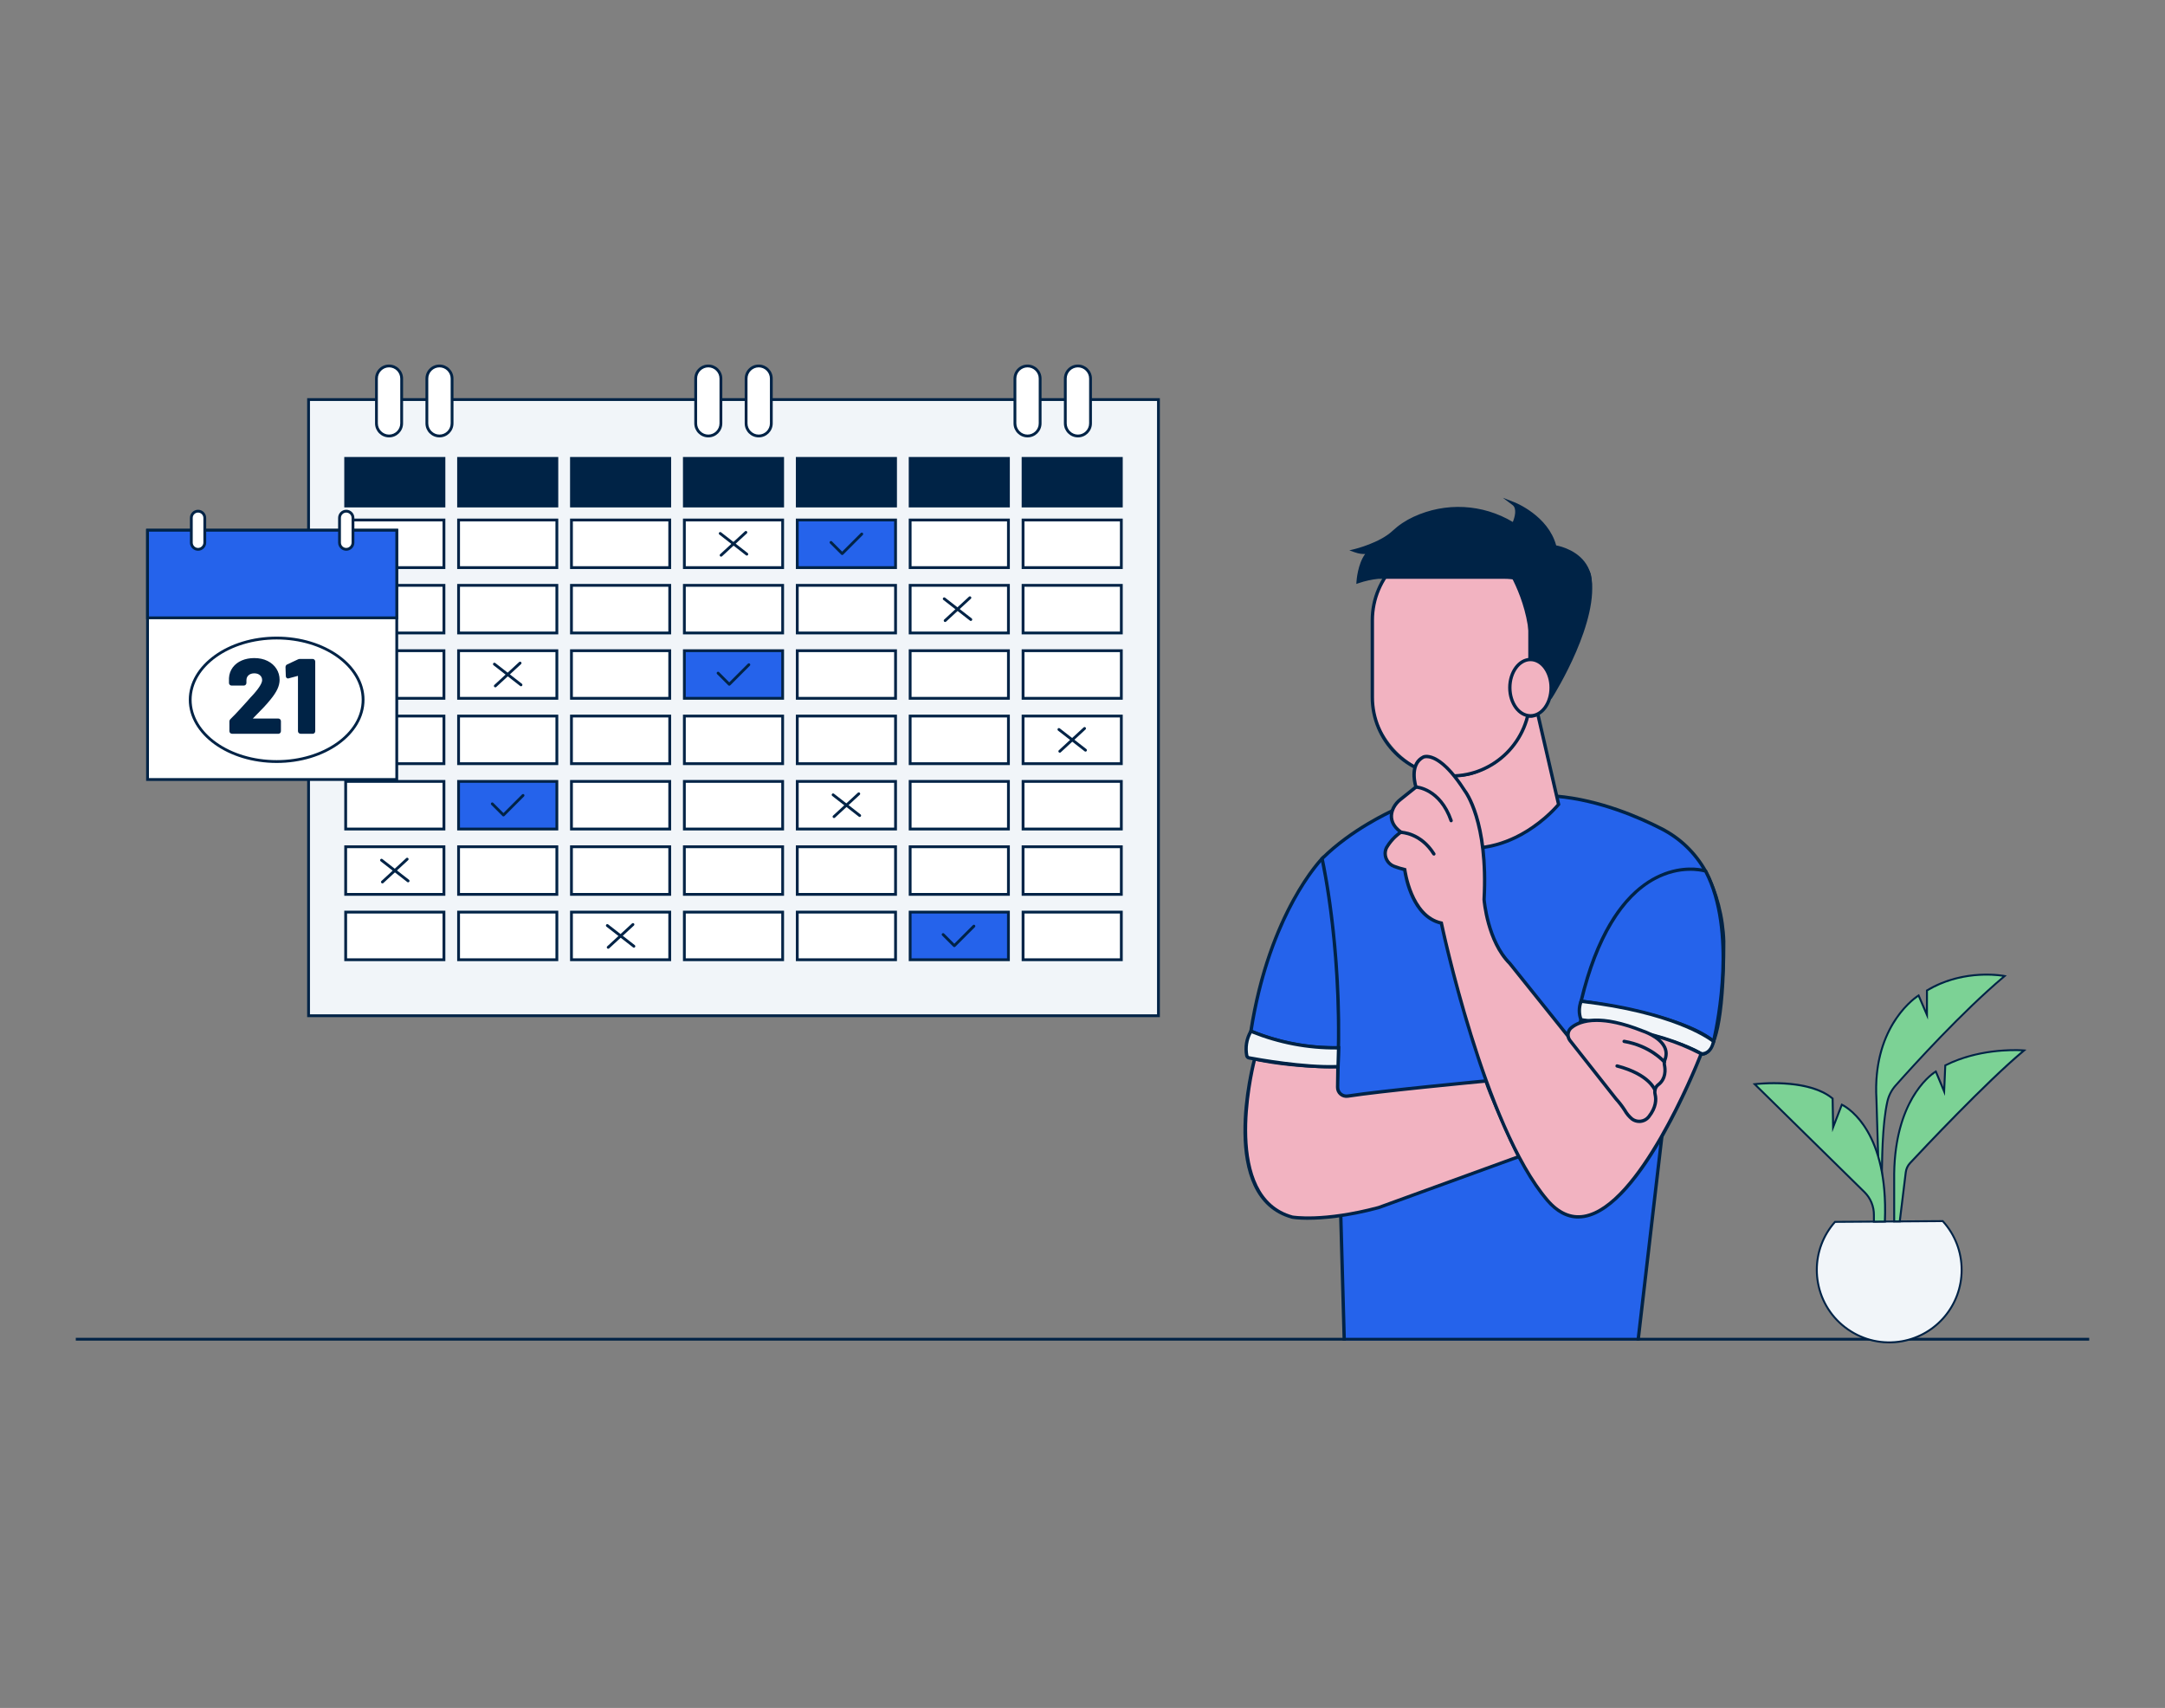 <?xml version="1.0" encoding="UTF-8"?>
<svg xmlns="http://www.w3.org/2000/svg" id="a" width="865.76" height="682.89" viewBox="0 0 865.76 682.89">
  <rect x="0" y="0" width="865.76" height="682.89" fill="#808080" stroke="none"/>
  <g>
    <g>
      <path d="M535.29,418.95c-8.67,.21-17.31-.92-25.63-3.36h0c-3.21-.89-6.36-2-9.42-3.32,7.38-47.27,27.85-68.37,28.51-69.03h0c10.02,32.82,6.54,75.71,6.54,75.71Z" fill="#2563eb"></path>
      <path d="M533.24,419.64c-8.05,0-16.03-1.15-23.77-3.41-3.22-.89-6.42-2.02-9.5-3.34l-.48-.2,.08-.51c7.45-47.73,28.49-69.19,28.7-69.4l.79-.78,.32,1.06c9.95,32.56,6.6,75.52,6.57,75.95l-.05,.6h-.6c-.69,.03-1.38,.04-2.07,.04Zm-32.26-7.78c2.88,1.21,5.86,2.25,8.86,3.08,8.08,2.37,16.4,3.47,24.83,3.35,.36-5.25,2.62-43.67-6.22-73.74-3.83,4.34-20.84,25.56-27.47,67.3Z" fill="#002346"></path>
    </g>
    <g>
      <path d="M689.29,376.31c0,49.53-9,45.03-9,45.03l-7.5,1.5-8.21,31.4-9.41,80.66-.13,1.12h-117.49l-.03-1.12-2.84-101.56c3-51.03-6-90.04-6-90.04,12-12,28.06-19.08,28.06-19.08l65.71-5.87c17.33,1.5,33.61,8.7,41.78,12.9,7.49,3.78,13.67,9.71,17.77,17.03,4.49,8.69,6.99,18.26,7.3,28.03Z" fill="#2563eb"></path>
      <path d="M682.58,347.96c-4.18-7.47-10.41-13.45-18.05-17.3-8.16-4.19-24.47-11.46-42.14-12.98l-65.71,5.87-.21,.06c-.16,.08-16.3,7.28-28.26,19.23l-.26,.27,.08,.36c.09,.39,8.95,39.5,5.99,89.9l2.84,101.54,.03,1.12h1.33l-.03-1.12-2.84-101.52c2.82-47.94-5.05-85.77-5.93-89.86,11.25-11.13,26.15-18.03,27.49-18.64l65.49-5.86c17.32,1.5,33.46,8.69,41.53,12.84,7.4,3.73,13.45,9.52,17.48,16.74,4.41,8.53,6.91,18.12,7.23,27.73-.01,35.73-4.75,42.75-6.79,44.11-.43,.28-.76,.35-.99,.35-.17,0-.27-.04-.27-.04l-.2-.1-8.14,1.63-8.33,31.89-9.42,80.74-.13,1.12h1.34l.13-1.12,9.38-80.49,8.1-31,6.92-1.39c.39,.11,1.21,.21,2.22-.4,3.43-2.12,7.5-11.69,7.5-45.31v-.02c-.32-9.8-2.88-19.6-7.39-28.33Z" fill="#002346"></path>
    </g>
    <g>
      <path d="M623.27,321.62s-23.05,29.01-55.04,12.56v-28.51c28.99,16.51,41.72-19.82,41.72-19.82,1.62,.74,3.51,.59,5-.39l3.8,16.51,4.53,19.66Z" fill="#f2b3c1"></path>
      <path d="M587.84,339.86c-6.11,0-12.8-1.42-19.92-5.08l-.36-.19v-30.07l1,.57c7.67,4.36,14.86,5.34,21.37,2.9,13.15-4.92,19.33-22.19,19.39-22.37l.24-.69,.66,.3c1.42,.65,3.05,.52,4.35-.34l.8-.53,8.62,37.41-.2,.25c-.18,.23-14.48,17.82-35.95,17.82Zm-18.95-6.09c29.38,14.81,51.32-9.59,53.65-12.32l-8.06-34.98c-1.31,.59-2.78,.68-4.15,.24-1.28,3.3-7.53,17.89-19.94,22.53-6.61,2.48-13.84,1.66-21.5-2.44v26.97Z" fill="#002346"></path>
    </g>
    <g>
      <path d="M607.35,462.47l-56.11,20.39c-22.51,6-34.51,3.78-34.51,3.78-29.94-8.21-15.01-63.25-15.01-63.25,2.45,.53,4.89,.96,7.28,1.32,8.61,1.28,17.3,1.87,26.01,1.76l-.11,8.24c-.03,2.19,1.91,3.88,4.07,3.54,13.83-2.16,55.25-6.04,55.25-6.04,1.65,5.13,6.69,16.51,10.01,23.72,1.85,3.81,3.12,6.53,3.12,6.53Z" fill="#f2b3c1"></path>
      <path d="M523.15,487.72c-4.14,0-6.34-.39-6.55-.43-30.29-8.3-16.15-61.81-15.53-64.08l.17-.61,.62,.13c2.3,.49,4.74,.94,7.24,1.31,8.55,1.28,17.25,1.85,25.9,1.75h.69s-.12,8.92-.12,8.92c-.01,.85,.35,1.66,.99,2.21,.64,.55,1.48,.79,2.31,.66,13.7-2.13,54.88-6.01,55.3-6.05l.53-.05,.16,.51c1.53,4.74,6.16,15.33,9.98,23.65,1.84,3.8,3.12,6.52,3.12,6.52l.31,.66-56.79,20.64c-13.07,3.49-22.56,4.24-28.32,4.24Zm-20.94-63.55c-1.5,6.02-12.58,54.34,14.7,61.82,.07,.01,12.1,2.1,34.17-3.78l55.36-20.12c-.48-1.03-1.5-3.17-2.81-5.86-3.71-8.09-8.18-18.29-9.87-23.3-4.88,.46-41.87,3.99-54.69,5.99-1.22,.19-2.45-.16-3.39-.97-.94-.81-1.47-1.99-1.45-3.24l.1-7.56c-8.5,.05-17.03-.52-25.43-1.77-2.3-.35-4.55-.75-6.69-1.19Z" fill="#002346"></path>
    </g>
    <g>
      <path d="M632.27,400.33s39.87,5.06,52.96,16.04c0,0,10.59-42.02-3.17-68.08,0-.08-34.78-10.98-49.79,52.04Z" fill="#2563eb"></path>
      <path d="M685.62,417.56l-.82-.69c-12.79-10.73-52.21-15.84-52.61-15.89l-.74-.09,.17-.72c12.62-53,39.56-54.08,47.53-53.14,3,.35,3.48,.72,3.56,1.06,13.63,26,3.27,68.02,3.16,68.44l-.26,1.03Zm-52.52-17.8c5.55,.75,38.8,5.59,51.72,15.43,1.48-6.54,8.9-43.03-3.22-66.35-1.41-.39-9.74-2.33-19.67,3-12.94,6.94-22.91,23.5-28.84,47.93Z" fill="#002346"></path>
    </g>
    <g>
      <path d="M632.27,400.33c-.93,2.41-.93,5.09,0,7.5,0,0,36.01,6,48.02,13.51,0,0,3.86,.56,4.94-4.97,0-.08-13.94-11.54-52.96-16.04Z" fill="#f1f5f9"></path>
      <path d="M680.52,422.01c-.2,0-.32-.01-.32-.02l-.26-.1c-11.75-7.35-47.42-13.35-47.78-13.41l-.38-.06-.14-.35c-1-2.58-1-5.41,0-7.99l.19-.48,.51,.06c20.26,2.34,33.63,6.58,41.29,9.73,6.6,2.71,12.26,6.11,12.26,6.98-1.01,5.22-4.32,5.64-5.38,5.64Zm-.01-1.33c.61,.02,3.06-.11,3.98-4.05-2.07-1.56-16.4-11.42-51.77-15.58-.66,2.01-.65,4.18,.04,6.19,4.1,.7,36.17,6.33,47.74,13.45Z" fill="#002346"></path>
    </g>
    <path d="M566.25,314.79c-1.92-4.5-1.65-11.87,3.99-12.92,6.24-.66,10.77,6.35,13.3,11.12-2.72-3.24-5.49-6.75-9.24-8.82-1.08-.65-2.34-.96-3.6-.89-5.18,1.02-5,7.28-4.5,11.51h.06Z" fill="#f7a48b"></path>
    <g>
      <path d="M500.22,412.33c-1.72,2.94-2.31,6.4-1.67,9.74,.1,.47,.47,.83,.95,.92,4.01,.75,22.51,4.04,35.58,3.48l.21-7.5c-12.01,.14-23.94-2.11-35.07-6.63Z" fill="#f1f5f9"></path>
      <path d="M531.98,427.2c-12.92,0-29.24-2.93-32.6-3.56-.74-.13-1.32-.69-1.47-1.43-.68-3.52-.06-7.14,1.74-10.22l.29-.5,.54,.22c11.11,4.51,22.79,6.73,34.81,6.58h.69s-.25,8.81-.25,8.81l-.62,.03c-1.01,.04-2.06,.06-3.13,.06Zm-31.46-14.03c-1.42,2.68-1.88,5.78-1.31,8.77,.04,.19,.2,.35,.41,.38,3.56,.67,21.72,3.93,34.81,3.49l.17-6.19c-11.77,.09-23.19-2.12-34.09-6.47Z" fill="#002346"></path>
    </g>
    <g>
      <rect x="548.79" y="216.48" width="63.03" height="93.79" rx="31.51" ry="31.51" fill="#f2b3c1"></rect>
      <path d="M580.3,310.93c-17.74,0-32.18-14.44-32.18-32.18v-30.76c0-17.74,14.44-32.18,32.18-32.18s32.18,14.44,32.18,32.18v30.76c0,17.74-14.43,32.18-32.18,32.18Zm0-93.79c-17.01,0-30.85,13.84-30.85,30.85v30.76c0,17.01,13.84,30.85,30.85,30.85s30.84-13.84,30.84-30.85v-30.76c0-17.01-13.84-30.85-30.84-30.85Z" fill="#002346"></path>
    </g>
    <g>
      <path d="M543.14,232.53s.6-9.35,5.1-12.35c0,0-2.13,1.5-6.32,0,0,0,10.13-2.46,15.37-7.4,2.43-2.26,5.22-4.12,8.24-5.51,12.8-5.95,27.74-5.05,39.74,2.4,0,0,3-6,0-8.25,0,0,13.51,5.25,16.51,17.26,0,0,23.23,3.32,10.11,28.68-3.4-1.21-6.97-1.83-10.58-1.85,0,0-2.88-14.75-19.96-14.75h-50.11c-2.76,.28-5.48,.87-8.1,1.77Z" fill="#002346"></path>
      <path d="M632.21,248.18l-.55-.2c-3.33-1.18-6.82-1.79-10.36-1.81h-.55s-.11-.54-.11-.54c-.11-.58-3-14.21-19.3-14.21h-50.11c-2.64,.27-5.32,.85-7.89,1.73l-.95,.33,.06-1c.02-.33,.49-7.02,3.47-10.99-1.09,.08-2.51-.07-4.24-.69l-2.09-.75,2.16-.53c.1-.02,10.02-2.48,15.07-7.24,2.49-2.32,5.33-4.21,8.42-5.63,12.82-5.95,27.61-5.18,39.72,2.05,.78-1.87,1.73-5.38-.1-6.76l-3.89-2.92,4.53,1.76c.56,.22,13.55,5.4,16.8,17.29,1.91,.36,9.35,2.17,12.68,8.63,2.76,5.35,1.91,12.4-2.51,20.94l-.27,.52Zm-10.38-3.33c3.32,.07,6.58,.63,9.72,1.69,3.98-7.9,4.74-14.36,2.25-19.19-3.43-6.67-12.04-7.99-12.13-8l-.44-.06-.11-.44c-2.18-8.73-10.22-13.84-14.05-15.83,.79,2.9-1.11,6.76-1.21,6.96l-.33,.65-.62-.39c-11.84-7.35-26.46-8.24-39.1-2.36-2.97,1.36-5.68,3.17-8.07,5.39-3.75,3.54-9.83,5.8-13.21,6.86,2.11,.24,3.2-.42,3.32-.5,0,0,.01,0,.02-.01l.75,1.1s-.01,0-.02,.02c-3.33,2.23-4.4,8.41-4.69,10.83,2.36-.74,4.8-1.23,7.27-1.48h50.17c15.55,0,19.74,12.05,20.48,14.75Z" fill="#002346"></path>
    </g>
    <g>
      <path d="M680.29,421.34s-34.63,90.04-61.55,58.52c-25.51-29.91-42.35-110.79-42.35-110.79-12.36-2.64-14.65-21.37-14.65-21.37-1.44-.35-2.86-.79-4.25-1.31-2.14-.8-3.56-2.83-3.59-5.12,0-.83,.19-1.65,.57-2.39,1.44-2.47,3.41-4.58,5.76-6.2,0,0-6-3.59-3-9.69,.67-1.32,1.63-2.46,2.81-3.36l6.18-4.95s-3-9,3-12c0,0,6-3,16.51,13.51,0,0,9.45,11.79,7.73,43.41,0,0,1.28,16.61,10.28,25.62l25.32,31.59,3.19-9.09c11.27,1.7,22.41,4.21,33.33,7.5,5.08,1.58,10,3.62,14.71,6.11Z" fill="#f2b3c1"></path>
      <path d="M631.15,487.22c-4.65,0-8.98-2.32-12.92-6.92-24.38-28.58-41.04-104.32-42.41-110.67-11.38-2.8-14.24-18.43-14.68-21.39-1.31-.34-2.62-.75-3.88-1.22-2.38-.89-4-3.2-4.02-5.74,0-.94,.22-1.87,.64-2.7,1.34-2.3,3.13-4.31,5.22-5.9-1.63-1.32-4.99-4.85-2.46-9.99,.72-1.4,1.76-2.64,3-3.6l5.82-4.66c-.55-1.95-2.24-9.51,3.47-12.36,.26-.14,6.67-3.08,17.37,13.74,.35,.43,9.55,12.3,7.83,43.81,.01,.08,1.36,16.39,10.09,25.11l24.62,30.71,2.97-8.47,.55,.08c11.27,1.7,22.51,4.23,33.42,7.52,5.11,1.59,10.1,3.66,14.82,6.16l.52,.28-.21,.55c-.96,2.51-23.87,61.41-47.29,65.43-.84,.14-1.66,.22-2.48,.22Zm-60.7-184.07c-.6,0-.92,.13-.93,.14-5.4,2.7-2.68,11.11-2.65,11.19l.15,.44-6.55,5.24c-1.1,.84-2,1.93-2.63,3.14-2.68,5.46,2.53,8.68,2.75,8.82l.89,.54-.86,.59c-2.26,1.54-4.18,3.61-5.56,5.98-.31,.61-.48,1.33-.48,2.05,.02,1.99,1.29,3.8,3.15,4.49,1.36,.5,2.76,.94,4.17,1.28l.45,.11,.06,.46c.02,.18,2.37,18.29,14.12,20.8l.42,.09,.09,.43c.17,.81,17.09,81.06,42.2,110.49,4.29,5.03,9.05,7.14,14.15,6.26,21.51-3.69,43.63-57.93,46.06-64.04-4.49-2.33-9.22-4.28-14.06-5.78-10.67-3.22-21.66-5.71-32.68-7.4l-3.4,9.7-26.08-32.53c-9.02-9.02-10.37-25.29-10.42-25.98,1.69-31.01-7.49-42.93-7.58-43.05-7.66-12.03-12.78-13.46-14.77-13.46Z" fill="#002346"></path>
    </g>
    <g>
      <path d="M627.84,416.06c-1.24-1.57-1.03-3.87,.51-5.14,3.35-2.76,11.2-5.58,28.51,1.3,0,0,11.96,3.78,8.88,11.58-.26,.65-.3,1.37-.15,2.06,.38,1.81,.65,5.49-2.52,7.88-1.17,.88-1.57,2.43-1.22,3.86,.5,2.05,.41,5.17-2.47,8.84-1.6,2.13-4.63,2.57-6.77,.98-1.15-.96-2.13-2.13-2.87-3.44-1.05-1.63-2.24-3.18-3.54-4.62l-18.37-23.29Z" fill="#f2b3c1"></path>
      <path d="M655.51,449.02c-1.15,0-2.3-.35-3.29-1.09-1.25-1.04-2.27-2.26-3.05-3.64-1.01-1.57-2.18-3.09-3.46-4.5l-18.4-23.32c-1.47-1.86-1.19-4.58,.61-6.07,3.89-3.2,12.1-5.59,29.19,1.2,.24,.07,6.98,2.25,9.15,6.81,.85,1.78,.88,3.68,.11,5.64-.2,.51-.24,1.09-.12,1.67,.35,1.68,.79,5.87-2.77,8.55-.89,.67-1.28,1.92-.97,3.17,.52,2.13,.48,5.49-2.6,9.41-1.07,1.43-2.73,2.18-4.4,2.18Zm-17.06-40.41c-5.13,0-8.08,1.5-9.67,2.82-1.25,1.03-1.44,2.92-.41,4.22l18.37,23.29c1.3,1.43,2.51,3.01,3.58,4.67,.72,1.27,1.64,2.37,2.73,3.28,1.81,1.34,4.43,.97,5.81-.86,2.76-3.51,2.8-6.44,2.36-8.28-.43-1.77,.15-3.56,1.47-4.55,2.84-2.14,2.64-5.43,2.27-7.21-.18-.84-.11-1.69,.19-2.44,.63-1.6,.61-3.14-.07-4.57-1.92-4.03-8.33-6.11-8.39-6.13-7.97-3.17-13.87-4.24-18.21-4.24Z" fill="#002346"></path>
    </g>
    <path d="M573.4,342.1c-.22,0-.44-.11-.57-.31-5.12-8.17-12.52-8.32-12.6-8.32-.37,0-.66-.3-.66-.67,0-.37,.3-.66,.67-.66h0c.33,0,8.2,.13,13.72,8.94,.2,.31,.1,.72-.21,.92-.11,.07-.23,.1-.35,.1Z" fill="#002346"></path>
    <path d="M580.3,328.78c-.28,0-.53-.17-.63-.45-4.29-12.31-13.1-12.95-13.48-12.98-.37-.02-.65-.33-.63-.7,.02-.37,.33-.66,.7-.63,.41,.02,10.07,.68,14.66,13.87,.12,.35-.06,.73-.41,.85-.07,.02-.15,.04-.22,.04Z" fill="#002346"></path>
    <path d="M665.56,425.26c-.19,0-.38-.08-.51-.23-.05-.06-5.43-6.26-15.69-8-.36-.06-.61-.41-.55-.77,.06-.36,.42-.6,.77-.55,10.76,1.83,16.25,8.18,16.48,8.45,.24,.28,.2,.7-.08,.94-.13,.11-.28,.16-.43,.16Z" fill="#002346"></path>
    <path d="M661.8,436.55c-.28,0-.54-.18-.63-.45-.02-.07-2.22-6.03-14.69-9.25-.36-.09-.57-.46-.48-.81s.45-.57,.81-.48c13.27,3.44,15.53,9.85,15.62,10.12,.12,.35-.07,.73-.42,.84-.07,.02-.14,.03-.21,.03Z" fill="#002346"></path>
    <g>
      <path d="M603.33,227.51s10.9,16.51,8.68,36.19l8.39,14.51s18.91-30.17,15.14-48.17c-.43-2.06-2.06-3.66-4.1-4.19l-29.66-7.87,1.54,9.53Z" fill="#002346"></path>
      <path d="M620.39,279.5l-9.06-15.66,.02-.22c2.16-19.2-8.47-35.59-8.58-35.75l-.08-.12-1.72-10.68,30.65,8.13c2.31,.61,4.11,2.46,4.58,4.7,3.78,18.05-14.45,47.42-15.23,48.66l-.59,.94Zm-7.68-15.95l7.72,13.35c3.13-5.26,17.77-30.97,14.47-46.72-.37-1.75-1.79-3.2-3.61-3.69l-28.66-7.6,1.35,8.38c.99,1.57,10.75,17.59,8.73,36.29Z" fill="#002346"></path>
    </g>
    <g>
      <ellipse cx="612.02" cy="274.95" rx="8.25" ry="11.25" fill="#f2b3c1"></ellipse>
      <path d="M612.02,286.87c-4.92,0-8.92-5.35-8.92-11.92s4-11.92,8.92-11.92,8.92,5.35,8.92,11.92-4,11.92-8.92,11.92Zm0-22.51c-4.18,0-7.59,4.75-7.59,10.59s3.4,10.59,7.59,10.59,7.59-4.75,7.59-10.59-3.4-10.59-7.59-10.59Z" fill="#002346"></path>
    </g>
    <g>
      <rect x="123.39" y="159.76" width="339.86" height="246.36" fill="#f1f5f9"></rect>
      <path d="M463.81,406.68H122.83V159.2H463.81v247.48Zm-339.86-1.12H462.69V160.32H123.95v245.24Z" fill="#002346"></path>
    </g>
    <g>
      <g>
        <g>
          <rect x="150.54" y="146.33" width="10.08" height="28" rx="5.04" ry="5.04" fill="#fff"></rect>
          <path d="M155.58,174.88c-3.09,0-5.6-2.51-5.6-5.6v-17.92c0-3.09,2.51-5.6,5.6-5.6s5.6,2.51,5.6,5.6v17.92c0,3.09-2.51,5.6-5.6,5.6Zm0-28c-2.47,0-4.48,2.01-4.48,4.48v17.92c0,2.47,2.01,4.48,4.48,4.48s4.48-2.01,4.48-4.48v-17.92c0-2.47-2.01-4.48-4.48-4.48Z" fill="#002346"></path>
        </g>
        <g>
          <rect x="170.7" y="146.33" width="10.08" height="28" rx="5.04" ry="5.04" fill="#fff"></rect>
          <path d="M175.74,174.88c-3.09,0-5.6-2.51-5.6-5.6v-17.92c0-3.09,2.51-5.6,5.6-5.6s5.6,2.51,5.6,5.6v17.92c0,3.09-2.51,5.6-5.6,5.6Zm0-28c-2.47,0-4.48,2.01-4.48,4.48v17.92c0,2.47,2.01,4.48,4.48,4.48s4.48-2.01,4.48-4.48v-17.92c0-2.47-2.01-4.48-4.48-4.48Z" fill="#002346"></path>
        </g>
      </g>
      <g>
        <g>
          <rect x="278.2" y="146.33" width="10.08" height="28" rx="5.04" ry="5.04" fill="#fff"></rect>
          <path d="M283.24,174.88c-3.09,0-5.6-2.51-5.6-5.6v-17.92c0-3.09,2.51-5.6,5.6-5.6s5.6,2.51,5.6,5.6v17.92c0,3.09-2.51,5.6-5.6,5.6Zm0-28c-2.47,0-4.48,2.01-4.48,4.48v17.92c0,2.47,2.01,4.48,4.48,4.48s4.48-2.01,4.48-4.48v-17.92c0-2.47-2.01-4.48-4.48-4.48Z" fill="#002346"></path>
        </g>
        <g>
          <rect x="298.36" y="146.33" width="10.08" height="28" rx="5.04" ry="5.04" fill="#fff"></rect>
          <path d="M303.4,174.88c-3.09,0-5.6-2.51-5.6-5.6v-17.92c0-3.09,2.51-5.6,5.6-5.6s5.6,2.51,5.6,5.6v17.92c0,3.09-2.51,5.6-5.6,5.6Zm0-28c-2.47,0-4.48,2.01-4.48,4.48v17.92c0,2.47,2.01,4.48,4.48,4.48s4.48-2.01,4.48-4.48v-17.92c0-2.47-2.01-4.48-4.48-4.48Z" fill="#002346"></path>
        </g>
      </g>
      <g>
        <g>
          <rect x="405.86" y="146.33" width="10.08" height="28" rx="5.04" ry="5.04" fill="#fff"></rect>
          <path d="M410.9,174.88c-3.09,0-5.6-2.51-5.6-5.6v-17.92c0-3.09,2.51-5.6,5.6-5.6s5.6,2.51,5.6,5.6v17.92c0,3.09-2.51,5.6-5.6,5.6Zm0-28c-2.47,0-4.48,2.01-4.48,4.48v17.92c0,2.47,2.01,4.48,4.48,4.48s4.48-2.01,4.48-4.48v-17.92c0-2.47-2.01-4.48-4.48-4.48Z" fill="#002346"></path>
        </g>
        <g>
          <rect x="426.02" y="146.33" width="10.08" height="28" rx="5.04" ry="5.04" fill="#fff"></rect>
          <path d="M431.05,174.88c-3.09,0-5.6-2.51-5.6-5.6v-17.92c0-3.09,2.51-5.6,5.6-5.6s5.6,2.51,5.6,5.6v17.92c0,3.09-2.51,5.6-5.6,5.6Zm0-28c-2.47,0-4.48,2.01-4.48,4.48v17.92c0,2.47,2.01,4.48,4.48,4.48s4.48-2.01,4.48-4.48v-17.92c0-2.47-2.01-4.48-4.48-4.48Z" fill="#002346"></path>
        </g>
      </g>
    </g>
    <g>
      <g>
        <rect x="138.22" y="183.28" width="39.3" height="19.04" fill="#002346"></rect>
        <path d="M178.09,202.88h-40.42v-20.16h40.42v20.16Zm-39.3-1.12h38.18v-17.92h-38.18v17.92Z" fill="#002346"></path>
      </g>
      <g>
        <rect x="183.37" y="183.28" width="39.3" height="19.04" fill="#002346"></rect>
        <path d="M223.24,202.88h-40.42v-20.16h40.42v20.16Zm-39.3-1.12h38.18v-17.92h-38.18v17.92Z" fill="#002346"></path>
      </g>
      <g>
        <rect x="228.52" y="183.28" width="39.3" height="19.04" fill="#002346"></rect>
        <path d="M268.38,202.88h-40.42v-20.16h40.42v20.16Zm-39.3-1.12h38.18v-17.92h-38.18v17.92Z" fill="#002346"></path>
      </g>
      <g>
        <rect x="273.67" y="183.28" width="39.3" height="19.04" fill="#002346"></rect>
        <path d="M313.53,202.88h-40.42v-20.16h40.42v20.16Zm-39.3-1.12h38.19v-17.92h-38.19v17.92Z" fill="#002346"></path>
      </g>
      <g>
        <rect x="318.81" y="183.28" width="39.3" height="19.04" fill="#002346"></rect>
        <path d="M358.68,202.88h-40.42v-20.16h40.42v20.16Zm-39.3-1.12h38.18v-17.92h-38.18v17.92Z" fill="#002346"></path>
      </g>
      <g>
        <rect x="363.96" y="183.28" width="39.3" height="19.04" fill="#002346"></rect>
        <path d="M403.82,202.88h-40.42v-20.16h40.42v20.16Zm-39.3-1.12h38.18v-17.92h-38.18v17.92Z" fill="#002346"></path>
      </g>
      <g>
        <rect x="409.11" y="183.28" width="39.3" height="19.04" fill="#002346"></rect>
        <path d="M448.97,202.88h-40.42v-20.16h40.42v20.16Zm-39.3-1.12h38.18v-17.92h-38.18v17.92Z" fill="#002346"></path>
      </g>
    </g>
    <g>
      <rect x="138.22" y="207.92" width="39.3" height="19.04" fill="#fff"></rect>
      <path d="M178.09,227.51h-40.42v-20.16h40.42v20.16Zm-39.3-1.12h38.18v-17.92h-38.18v17.92Z" fill="#002346"></path>
    </g>
    <g>
      <rect x="183.37" y="207.92" width="39.3" height="19.04" fill="#fff"></rect>
      <path d="M223.24,227.51h-40.42v-20.16h40.42v20.16Zm-39.3-1.12h38.18v-17.92h-38.18v17.92Z" fill="#002346"></path>
    </g>
    <g>
      <rect x="228.52" y="207.92" width="39.3" height="19.04" fill="#fff"></rect>
      <path d="M268.38,227.51h-40.42v-20.16h40.42v20.16Zm-39.3-1.12h38.18v-17.92h-38.18v17.92Z" fill="#002346"></path>
    </g>
    <g>
      <rect x="273.67" y="207.92" width="39.3" height="19.04" fill="#fff"></rect>
      <path d="M313.53,227.51h-40.42v-20.16h40.42v20.16Zm-39.3-1.12h38.19v-17.92h-38.19v17.92Z" fill="#002346"></path>
    </g>
    <g>
      <rect x="318.81" y="207.92" width="39.3" height="19.04" fill="#2563eb"></rect>
      <path d="M358.68,227.51h-40.42v-20.16h40.42v20.16Zm-39.3-1.12h38.18v-17.92h-38.18v17.92Z" fill="#002346"></path>
    </g>
    <g>
      <rect x="363.96" y="207.92" width="39.3" height="19.04" fill="#fff"></rect>
      <path d="M403.82,227.51h-40.42v-20.16h40.42v20.16Zm-39.3-1.12h38.18v-17.92h-38.18v17.92Z" fill="#002346"></path>
    </g>
    <g>
      <rect x="409.11" y="207.92" width="39.3" height="19.04" fill="#fff"></rect>
      <path d="M448.97,227.51h-40.42v-20.16h40.42v20.16Zm-39.3-1.12h38.18v-17.92h-38.18v17.92Z" fill="#002346"></path>
    </g>
    <g>
      <rect x="138.22" y="234.04" width="39.3" height="19.04" fill="#fff"></rect>
      <path d="M178.09,253.64h-40.42v-20.16h40.42v20.16Zm-39.3-1.12h38.18v-17.92h-38.18v17.92Z" fill="#002346"></path>
    </g>
    <g>
      <rect x="183.37" y="234.04" width="39.3" height="19.04" fill="#fff"></rect>
      <path d="M223.24,253.64h-40.42v-20.16h40.42v20.16Zm-39.3-1.12h38.18v-17.92h-38.18v17.92Z" fill="#002346"></path>
    </g>
    <g>
      <rect x="228.52" y="234.04" width="39.3" height="19.04" fill="#fff"></rect>
      <path d="M268.38,253.64h-40.42v-20.16h40.42v20.16Zm-39.3-1.12h38.18v-17.92h-38.18v17.92Z" fill="#002346"></path>
    </g>
    <g>
      <rect x="273.67" y="234.04" width="39.3" height="19.04" fill="#fff"></rect>
      <path d="M313.53,253.64h-40.42v-20.16h40.42v20.16Zm-39.3-1.12h38.19v-17.92h-38.19v17.92Z" fill="#002346"></path>
    </g>
    <g>
      <rect x="318.81" y="234.04" width="39.3" height="19.04" fill="#fff"></rect>
      <path d="M358.68,253.64h-40.42v-20.16h40.42v20.16Zm-39.3-1.12h38.18v-17.92h-38.18v17.92Z" fill="#002346"></path>
    </g>
    <g>
      <rect x="363.96" y="234.04" width="39.3" height="19.04" fill="#fff"></rect>
      <path d="M403.82,253.64h-40.42v-20.16h40.42v20.16Zm-39.3-1.12h38.18v-17.92h-38.18v17.92Z" fill="#002346"></path>
    </g>
    <g>
      <rect x="409.11" y="234.04" width="39.3" height="19.04" fill="#fff"></rect>
      <path d="M448.97,253.64h-40.42v-20.16h40.42v20.16Zm-39.3-1.12h38.18v-17.92h-38.18v17.92Z" fill="#002346"></path>
    </g>
    <g>
      <rect x="138.22" y="260.17" width="39.3" height="19.04" fill="#fff"></rect>
      <path d="M178.09,279.77h-40.42v-20.16h40.42v20.16Zm-39.3-1.12h38.18v-17.92h-38.18v17.92Z" fill="#002346"></path>
    </g>
    <g>
      <rect x="183.37" y="260.17" width="39.3" height="19.04" fill="#fff"></rect>
      <path d="M223.24,279.77h-40.42v-20.16h40.42v20.16Zm-39.3-1.12h38.18v-17.92h-38.18v17.92Z" fill="#002346"></path>
    </g>
    <g>
      <rect x="228.52" y="260.17" width="39.3" height="19.04" fill="#fff"></rect>
      <path d="M268.38,279.77h-40.42v-20.16h40.42v20.16Zm-39.3-1.12h38.18v-17.92h-38.18v17.92Z" fill="#002346"></path>
    </g>
    <g>
      <rect x="273.67" y="260.17" width="39.3" height="19.04" fill="#2563eb"></rect>
      <path d="M313.53,279.77h-40.42v-20.16h40.42v20.16Zm-39.3-1.12h38.19v-17.92h-38.19v17.92Z" fill="#002346"></path>
    </g>
    <g>
      <rect x="318.81" y="260.17" width="39.3" height="19.04" fill="#fff"></rect>
      <path d="M358.68,279.77h-40.42v-20.16h40.42v20.16Zm-39.3-1.12h38.18v-17.92h-38.18v17.92Z" fill="#002346"></path>
    </g>
    <g>
      <rect x="363.96" y="260.17" width="39.3" height="19.04" fill="#fff"></rect>
      <path d="M403.82,279.77h-40.42v-20.16h40.42v20.16Zm-39.3-1.12h38.18v-17.92h-38.18v17.92Z" fill="#002346"></path>
    </g>
    <g>
      <rect x="409.11" y="260.17" width="39.3" height="19.04" fill="#fff"></rect>
      <path d="M448.97,279.77h-40.42v-20.16h40.42v20.16Zm-39.3-1.12h38.18v-17.92h-38.18v17.92Z" fill="#002346"></path>
    </g>
    <g>
      <rect x="138.22" y="286.3" width="39.3" height="19.04" fill="#fff"></rect>
      <path d="M178.09,305.9h-40.42v-20.16h40.42v20.16Zm-39.3-1.12h38.18v-17.92h-38.18v17.92Z" fill="#002346"></path>
    </g>
    <g>
      <rect x="183.37" y="286.3" width="39.3" height="19.04" fill="#fff"></rect>
      <path d="M223.24,305.9h-40.42v-20.16h40.42v20.16Zm-39.3-1.12h38.18v-17.92h-38.18v17.92Z" fill="#002346"></path>
    </g>
    <g>
      <rect x="228.52" y="286.3" width="39.3" height="19.04" fill="#fff"></rect>
      <path d="M268.38,305.9h-40.42v-20.16h40.42v20.16Zm-39.3-1.12h38.18v-17.92h-38.18v17.92Z" fill="#002346"></path>
    </g>
    <g>
      <rect x="273.67" y="286.3" width="39.3" height="19.04" fill="#fff"></rect>
      <path d="M313.53,305.9h-40.42v-20.16h40.42v20.16Zm-39.3-1.12h38.19v-17.92h-38.19v17.92Z" fill="#002346"></path>
    </g>
    <g>
      <rect x="318.81" y="286.3" width="39.3" height="19.04" fill="#fff"></rect>
      <path d="M358.68,305.9h-40.42v-20.16h40.42v20.16Zm-39.3-1.12h38.18v-17.92h-38.18v17.92Z" fill="#002346"></path>
    </g>
    <g>
      <rect x="363.96" y="286.3" width="39.3" height="19.04" fill="#fff"></rect>
      <path d="M403.82,305.9h-40.42v-20.16h40.42v20.16Zm-39.3-1.12h38.18v-17.92h-38.18v17.92Z" fill="#002346"></path>
    </g>
    <g>
      <rect x="409.11" y="286.3" width="39.3" height="19.04" fill="#fff"></rect>
      <path d="M448.97,305.9h-40.42v-20.16h40.42v20.16Zm-39.3-1.12h38.18v-17.92h-38.18v17.92Z" fill="#002346"></path>
    </g>
    <g>
      <rect x="138.22" y="312.43" width="39.3" height="19.04" fill="#fff"></rect>
      <path d="M178.09,332.03h-40.42v-20.16h40.42v20.16Zm-39.3-1.12h38.18v-17.92h-38.18v17.92Z" fill="#002346"></path>
    </g>
    <g>
      <rect x="183.37" y="312.43" width="39.3" height="19.04" fill="#2563eb"></rect>
      <path d="M223.24,332.03h-40.42v-20.16h40.42v20.16Zm-39.3-1.12h38.18v-17.92h-38.18v17.92Z" fill="#002346"></path>
    </g>
    <g>
      <rect x="228.52" y="312.43" width="39.3" height="19.04" fill="#fff"></rect>
      <path d="M268.38,332.03h-40.42v-20.16h40.42v20.16Zm-39.3-1.12h38.18v-17.92h-38.18v17.92Z" fill="#002346"></path>
    </g>
    <g>
      <rect x="273.67" y="312.43" width="39.3" height="19.04" fill="#fff"></rect>
      <path d="M313.53,332.03h-40.42v-20.16h40.42v20.16Zm-39.3-1.12h38.19v-17.92h-38.19v17.92Z" fill="#002346"></path>
    </g>
    <g>
      <rect x="318.81" y="312.43" width="39.3" height="19.04" fill="#fff"></rect>
      <path d="M358.68,332.03h-40.42v-20.16h40.42v20.16Zm-39.3-1.12h38.18v-17.92h-38.18v17.92Z" fill="#002346"></path>
    </g>
    <g>
      <rect x="363.96" y="312.43" width="39.3" height="19.04" fill="#fff"></rect>
      <path d="M403.82,332.03h-40.42v-20.16h40.42v20.16Zm-39.3-1.12h38.18v-17.92h-38.18v17.92Z" fill="#002346"></path>
    </g>
    <g>
      <rect x="409.11" y="312.43" width="39.3" height="19.04" fill="#fff"></rect>
      <path d="M448.97,332.03h-40.42v-20.16h40.42v20.16Zm-39.3-1.12h38.18v-17.92h-38.18v17.92Z" fill="#002346"></path>
    </g>
    <g>
      <rect x="138.22" y="338.56" width="39.3" height="19.04" fill="#fff"></rect>
      <path d="M178.09,358.16h-40.42v-20.16h40.42v20.16Zm-39.3-1.12h38.18v-17.92h-38.18v17.92Z" fill="#002346"></path>
    </g>
    <g>
      <rect x="183.37" y="338.56" width="39.3" height="19.04" fill="#fff"></rect>
      <path d="M223.24,358.16h-40.42v-20.16h40.42v20.16Zm-39.3-1.12h38.18v-17.92h-38.18v17.92Z" fill="#002346"></path>
    </g>
    <g>
      <rect x="228.52" y="338.56" width="39.3" height="19.04" fill="#fff"></rect>
      <path d="M268.38,358.16h-40.42v-20.16h40.42v20.16Zm-39.3-1.12h38.18v-17.92h-38.18v17.92Z" fill="#002346"></path>
    </g>
    <g>
      <rect x="273.67" y="338.56" width="39.3" height="19.04" fill="#fff"></rect>
      <path d="M313.53,358.16h-40.42v-20.16h40.42v20.16Zm-39.3-1.12h38.19v-17.92h-38.19v17.92Z" fill="#002346"></path>
    </g>
    <g>
      <rect x="318.81" y="338.56" width="39.3" height="19.04" fill="#fff"></rect>
      <path d="M358.68,358.16h-40.42v-20.16h40.42v20.16Zm-39.3-1.12h38.18v-17.92h-38.18v17.92Z" fill="#002346"></path>
    </g>
    <g>
      <rect x="363.96" y="338.56" width="39.3" height="19.04" fill="#fff"></rect>
      <path d="M403.82,358.16h-40.42v-20.16h40.42v20.16Zm-39.3-1.12h38.18v-17.92h-38.18v17.92Z" fill="#002346"></path>
    </g>
    <g>
      <rect x="409.11" y="338.56" width="39.3" height="19.04" fill="#fff"></rect>
      <path d="M448.97,358.16h-40.42v-20.16h40.42v20.16Zm-39.3-1.12h38.18v-17.92h-38.18v17.92Z" fill="#002346"></path>
    </g>
    <g>
      <rect x="138.22" y="364.69" width="39.3" height="19.04" fill="#fff"></rect>
      <path d="M178.09,384.29h-40.42v-20.16h40.42v20.16Zm-39.3-1.12h38.18v-17.92h-38.18v17.92Z" fill="#002346"></path>
    </g>
    <g>
      <rect x="183.37" y="364.69" width="39.3" height="19.04" fill="#fff"></rect>
      <path d="M223.24,384.29h-40.42v-20.16h40.42v20.16Zm-39.3-1.12h38.18v-17.92h-38.18v17.92Z" fill="#002346"></path>
    </g>
    <g>
      <rect x="228.52" y="364.69" width="39.3" height="19.04" fill="#fff"></rect>
      <path d="M268.38,384.29h-40.42v-20.16h40.42v20.16Zm-39.3-1.12h38.18v-17.92h-38.18v17.92Z" fill="#002346"></path>
    </g>
    <g>
      <rect x="273.67" y="364.69" width="39.3" height="19.04" fill="#fff"></rect>
      <path d="M313.53,384.29h-40.42v-20.16h40.42v20.16Zm-39.3-1.12h38.19v-17.92h-38.19v17.92Z" fill="#002346"></path>
    </g>
    <g>
      <rect x="318.81" y="364.69" width="39.3" height="19.04" fill="#fff"></rect>
      <path d="M358.68,384.29h-40.42v-20.16h40.42v20.16Zm-39.3-1.12h38.18v-17.92h-38.18v17.92Z" fill="#002346"></path>
    </g>
    <g>
      <rect x="363.96" y="364.69" width="39.3" height="19.04" fill="#2563eb"></rect>
      <path d="M403.82,384.29h-40.42v-20.16h40.42v20.16Zm-39.3-1.12h38.18v-17.92h-38.18v17.92Z" fill="#002346"></path>
    </g>
    <g>
      <rect x="409.11" y="364.69" width="39.3" height="19.04" fill="#fff"></rect>
      <path d="M448.97,384.29h-40.42v-20.16h40.42v20.16Zm-39.3-1.12h38.18v-17.92h-38.18v17.92Z" fill="#002346"></path>
    </g>
    <g>
      <path d="M288.36,222.56c-.15,0-.3-.06-.41-.18-.21-.23-.2-.58,.03-.79l9.91-9.14c.23-.21,.58-.2,.79,.03,.21,.23,.2,.58-.03,.79l-9.91,9.14c-.11,.1-.24,.15-.38,.15Z" fill="#002346"></path>
      <path d="M298.64,222.14c-.12,0-.24-.04-.34-.12l-10.64-8.29c-.24-.19-.29-.54-.1-.79,.19-.24,.54-.29,.79-.1l10.64,8.29c.24,.19,.29,.54,.1,.79-.11,.14-.28,.22-.44,.22Z" fill="#002346"></path>
    </g>
    <g>
      <path d="M198.07,274.82c-.15,0-.3-.06-.41-.18-.21-.23-.2-.58,.03-.79l9.91-9.14c.23-.21,.58-.2,.79,.03s.2,.58-.03,.79l-9.91,9.14c-.11,.1-.24,.15-.38,.15Z" fill="#002346"></path>
      <path d="M208.34,274.39c-.12,0-.24-.04-.34-.12l-10.64-8.29c-.24-.19-.29-.54-.1-.79,.19-.24,.54-.29,.79-.1l10.64,8.29c.24,.19,.29,.54,.1,.79-.11,.14-.28,.22-.44,.22Z" fill="#002346"></path>
    </g>
    <g>
      <path d="M423.8,300.95c-.15,0-.3-.06-.41-.18-.21-.23-.2-.58,.03-.79l9.91-9.14c.23-.21,.58-.2,.79,.03,.21,.23,.19,.58-.03,.79l-9.91,9.14c-.11,.1-.24,.15-.38,.15Z" fill="#002346"></path>
      <path d="M434.08,300.52c-.12,0-.24-.04-.34-.12l-10.64-8.29c-.24-.19-.29-.54-.1-.79,.19-.24,.54-.29,.79-.1l10.64,8.29c.24,.19,.29,.54,.1,.79-.11,.14-.28,.22-.44,.22Z" fill="#002346"></path>
    </g>
    <g>
      <path d="M333.51,327.08c-.15,0-.3-.06-.41-.18-.21-.23-.2-.58,.03-.79l9.91-9.14c.23-.21,.58-.2,.79,.03s.2,.58-.03,.79l-9.91,9.14c-.11,.1-.24,.15-.38,.15Z" fill="#002346"></path>
      <path d="M343.78,326.65c-.12,0-.24-.04-.34-.12l-10.64-8.29c-.24-.19-.29-.54-.1-.79,.19-.24,.54-.29,.79-.1l10.64,8.29c.24,.19,.29,.54,.1,.79-.11,.14-.28,.22-.44,.22Z" fill="#002346"></path>
    </g>
    <g>
      <path d="M152.92,353.21c-.15,0-.3-.06-.41-.18-.21-.23-.2-.58,.03-.79l9.91-9.14c.23-.21,.58-.2,.79,.03,.21,.23,.2,.58-.03,.79l-9.91,9.14c-.11,.1-.24,.15-.38,.15Z" fill="#002346"></path>
      <path d="M163.2,352.78c-.12,0-.24-.04-.34-.12l-10.64-8.29c-.24-.19-.29-.54-.1-.79,.19-.24,.54-.29,.79-.1l10.64,8.29c.24,.19,.29,.54,.1,.79-.11,.14-.28,.22-.44,.22Z" fill="#002346"></path>
    </g>
    <g>
      <path d="M243.21,379.34c-.15,0-.3-.06-.41-.18-.21-.23-.2-.58,.03-.79l9.91-9.14c.23-.21,.58-.19,.79,.03,.21,.23,.2,.58-.03,.79l-9.91,9.14c-.11,.1-.24,.15-.38,.15Z" fill="#002346"></path>
      <path d="M253.49,378.91c-.12,0-.24-.04-.34-.12l-10.64-8.29c-.24-.19-.29-.54-.1-.79,.19-.24,.54-.29,.79-.1l10.64,8.29c.24,.19,.29,.54,.1,.79-.11,.14-.28,.22-.44,.22Z" fill="#002346"></path>
    </g>
    <g>
      <path d="M377.95,248.69c-.15,0-.3-.06-.41-.18-.21-.23-.2-.58,.03-.79l9.91-9.14c.23-.21,.58-.19,.79,.03,.21,.23,.2,.58-.03,.79l-9.91,9.14c-.11,.1-.24,.15-.38,.15Z" fill="#002346"></path>
      <path d="M388.22,248.27c-.12,0-.24-.04-.34-.12l-10.64-8.29c-.24-.19-.29-.54-.1-.79,.19-.24,.54-.29,.79-.1l10.64,8.29c.24,.19,.29,.54,.1,.79-.11,.14-.28,.22-.44,.22Z" fill="#002346"></path>
    </g>
    <path d="M336.79,221.91c-.14,0-.29-.05-.4-.16l-4.48-4.48c-.22-.22-.22-.57,0-.79s.57-.22,.79,0l4.08,4.08,7.44-7.44c.22-.22,.57-.22,.79,0s.22,.57,0,.79l-7.84,7.84c-.11,.11-.25,.16-.4,.16Z" fill="#002346"></path>
    <path d="M291.64,274.17c-.14,0-.29-.05-.4-.16l-4.48-4.48c-.22-.22-.22-.57,0-.79s.57-.22,.79,0l4.08,4.08,7.44-7.44c.22-.22,.57-.22,.79,0s.22,.57,0,.79l-7.84,7.84c-.11,.11-.25,.16-.4,.16Z" fill="#002346"></path>
    <path d="M201.34,326.43c-.14,0-.29-.05-.4-.16l-4.48-4.48c-.22-.22-.22-.57,0-.79s.57-.22,.79,0l4.08,4.08,7.44-7.44c.22-.22,.57-.22,.79,0s.22,.57,0,.79l-7.84,7.84c-.11,.11-.25,.16-.4,.16Z" fill="#002346"></path>
    <path d="M381.63,378.69c-.14,0-.29-.05-.4-.16l-4.48-4.48c-.22-.22-.22-.57,0-.79s.57-.22,.79,0l4.08,4.08,7.44-7.44c.22-.22,.57-.22,.79,0s.22,.57,0,.79l-7.84,7.84c-.11,.11-.25,.16-.4,.16Z" fill="#002346"></path>
    <g>
      <g>
        <rect x="59" y="212.01" width="99.66" height="99.66" fill="#fff"></rect>
        <path d="M159.22,312.23H58.44v-100.78h100.78v100.78Zm-99.66-1.12h98.54v-98.54H59.56v98.54Z" fill="#002346"></path>
      </g>
      <g>
        <rect x="59" y="212.01" width="99.66" height="35.02" fill="#2563eb"></rect>
        <path d="M159.22,247.59H58.44v-36.14h100.78v36.14Zm-99.66-1.12h98.54v-33.9H59.56v33.9Z" fill="#002346"></path>
      </g>
      <g>
        <g>
          <rect x="76.51" y="204.38" width="5.39" height="15.26" rx="2.69" ry="2.69" fill="#fff"></rect>
          <path d="M79.2,220.2c-1.79,0-3.25-1.46-3.25-3.25v-9.88c0-1.79,1.46-3.25,3.25-3.25s3.25,1.46,3.25,3.25v9.88c0,1.79-1.46,3.25-3.25,3.25Zm0-15.26c-1.18,0-2.13,.96-2.13,2.13v9.88c0,1.18,.96,2.13,2.13,2.13s2.13-.96,2.13-2.13v-9.88c0-1.18-.96-2.13-2.13-2.13Z" fill="#002346"></path>
        </g>
        <g>
          <rect x="135.77" y="204.38" width="5.39" height="15.26" rx="2.69" ry="2.69" fill="#fff"></rect>
          <path d="M138.46,220.2c-1.79,0-3.25-1.46-3.25-3.25v-9.88c0-1.79,1.46-3.25,3.25-3.25s3.25,1.46,3.25,3.25v9.88c0,1.79-1.46,3.25-3.25,3.25Zm0-15.26c-1.18,0-2.13,.96-2.13,2.13v9.88c0,1.18,.96,2.13,2.13,2.13s2.13-.96,2.13-2.13v-9.88c0-1.18-.96-2.13-2.13-2.13Z" fill="#002346"></path>
        </g>
      </g>
      <g>
        <g>
          <path d="M100,287.75c.03,.06,.08,.08,.16,.08h11.16c.14,0,.25,.05,.35,.14,.1,.1,.14,.21,.14,.35v3.99c0,.14-.05,.25-.14,.35-.1,.1-.21,.14-.35,.14h-18.53c-.14,0-.25-.05-.35-.14-.1-.1-.14-.21-.14-.35v-3.79c0-.25,.08-.45,.25-.62,1.34-1.32,2.72-2.75,4.12-4.3s2.28-2.52,2.63-2.9c.77-.91,1.55-1.77,2.35-2.59,2.5-2.77,3.75-4.83,3.75-6.18,0-.96-.34-1.75-1.03-2.37-.69-.62-1.58-.93-2.68-.93s-1.99,.31-2.68,.93c-.69,.62-1.03,1.43-1.03,2.45v1.03c0,.14-.05,.25-.14,.35s-.21,.14-.35,.14h-4.86c-.14,0-.25-.05-.35-.14-.1-.1-.14-.21-.14-.35v-1.94c.08-1.48,.55-2.79,1.4-3.93,.85-1.14,1.98-2.01,3.4-2.61,1.41-.6,3-.91,4.75-.91,1.95,0,3.64,.36,5.08,1.09,1.44,.73,2.55,1.71,3.33,2.94,.78,1.24,1.17,2.61,1.17,4.12,0,1.15-.29,2.33-.86,3.54-.58,1.21-1.44,2.51-2.59,3.91-.85,1.07-1.77,2.13-2.76,3.17-.99,1.04-2.46,2.55-4.4,4.53l-.62,.62c-.06,.06-.07,.11-.04,.16Z" fill="#002346"></path>
          <path d="M111.32,293.38h-18.53c-.29,0-.55-.11-.75-.31-.2-.2-.31-.46-.31-.74v-3.79c0-.39,.14-.74,.41-1.01,1.34-1.31,2.71-2.75,4.1-4.28,1.4-1.55,2.28-2.52,2.64-2.91,.76-.89,1.55-1.77,2.35-2.6,2.96-3.29,3.59-4.96,3.59-5.79s-.28-1.44-.84-1.95c-.59-.53-1.34-.78-2.3-.78s-1.72,.26-2.3,.78c-.57,.51-.84,1.18-.84,2.03v1.03c0,.29-.11,.54-.31,.75-.2,.2-.46,.31-.75,.31h-4.86c-.29,0-.54-.11-.75-.31s-.31-.46-.31-.75v-1.93c.09-1.62,.6-3.04,1.51-4.27,.91-1.21,2.13-2.16,3.62-2.79,1.48-.63,3.15-.95,4.97-.95,2.03,0,3.82,.39,5.34,1.15,1.53,.77,2.72,1.83,3.55,3.14,.84,1.32,1.26,2.81,1.26,4.42,0,1.23-.31,2.5-.92,3.78-.59,1.24-1.49,2.6-2.67,4.03-.86,1.08-1.8,2.16-2.79,3.2-.97,1.03-2.42,2.51-4.33,4.45h10.18c.29,0,.54,.11,.75,.31,.2,.2,.31,.46,.31,.75v3.99c0,.29-.11,.55-.31,.75-.2,.2-.46,.31-.74,.31Zm-9.63-25.29c1.24,0,2.26,.36,3.05,1.07,.81,.72,1.21,1.66,1.21,2.78,0,1.5-1.27,3.64-3.89,6.55-.8,.83-1.58,1.69-2.34,2.58-.37,.4-1.25,1.37-2.65,2.92-1.4,1.55-2.79,3.01-4.14,4.33-.04,.04-.08,.1-.08,.22v3.79l18.46-.07-.07-3.93-11.09,.07c-.29,0-.54-.15-.67-.39-.14-.27-.08-.58,.15-.81l.62-.62c1.94-1.97,3.41-3.48,4.4-4.52,.96-1.02,1.88-2.07,2.73-3.13,1.13-1.37,1.97-2.64,2.53-3.8,.54-1.12,.81-2.24,.81-3.3,0-1.4-.37-2.68-1.09-3.82-.72-1.14-1.77-2.07-3.11-2.74-1.36-.68-2.98-1.03-4.83-1.03-1.67,0-3.2,.29-4.54,.86-1.31,.56-2.38,1.38-3.17,2.43-.78,1.04-1.21,2.26-1.29,3.63v1.9s4.79-.07,4.79-.07l-.07-.96c0-1.18,.41-2.14,1.21-2.87,.79-.71,1.81-1.07,3.05-1.07Z" fill="#002346"></path>
        </g>
        <g>
          <path d="M120.05,264h4.98c.14,0,.25,.05,.35,.14,.1,.1,.14,.21,.14,.35v27.83c0,.14-.05,.25-.14,.35-.1,.1-.21,.14-.35,.14h-4.82c-.14,0-.25-.05-.35-.14-.1-.1-.14-.21-.14-.35v-22.56c0-.05-.03-.11-.08-.16-.06-.05-.11-.07-.17-.04l-4.08,1.11-.16,.04c-.25,0-.37-.15-.37-.45l-.12-3.54c0-.27,.12-.47,.37-.58l4.32-2.02c.14-.08,.34-.12,.62-.12Z" fill="#002346"></path>
          <path d="M125.03,293.38h-4.82c-.29,0-.55-.11-.75-.31-.2-.2-.31-.46-.31-.74v-22.1l-3.93,1.05c-.46,0-.93-.31-.93-1.01l-.12-3.52c0-.51,.26-.91,.7-1.11l4.31-2.01c.18-.11,.47-.17,.85-.17h4.98c.28,0,.54,.11,.74,.31,.21,.21,.31,.46,.31,.75v27.83c0,.29-.11,.54-.31,.75-.2,.2-.46,.31-.75,.31Zm-5.5-24.39c.18,0,.36,.07,.5,.22,.21,.21,.25,.42,.25,.56v22.56l4.75-.07-.07-27.77-4.92,.07c-.25,0-.33,.04-.33,.04l-4.37,2.04,.07,3.43,3.87-1.06c.08-.03,.16-.04,.24-.04Z" fill="#002346"></path>
        </g>
      </g>
      <path d="M110.63,305.05c-19.37,0-35.13-11.33-35.13-25.25s15.76-25.25,35.13-25.25,35.13,11.33,35.13,25.25-15.76,25.25-35.13,25.25Zm0-49.38c-18.75,0-34.01,10.83-34.01,24.13s15.26,24.13,34.01,24.13,34.01-10.83,34.01-24.13-15.26-24.13-34.01-24.13Z" fill="#002346"></path>
    </g>
    <rect x="30.31" y="534.9" width="805.14" height="1.12" fill="#002346"></rect>
  </g>
  <g>
    <g>
      <path d="M752.81,483.69s-1.27-28.9,1.91-43.19c.53-2.41,1.67-4.64,3.31-6.49,6.47-7.28,26.55-29.46,43.61-43.77,0,0-15.98-3.32-31.07,5.77v9.77l-3.33-7.77s-18.64,11.1-16.87,41.51l.89,29.3,1.55,14.88Z" fill="#7cd295"></path>
      <path d="M752.42,483.73l-1.55-14.88-.89-29.32c-1.77-30.28,16.87-41.74,17.05-41.85l.38-.23,2.76,6.44v-8.09l.19-.11c15.05-9.07,31.19-5.85,31.35-5.82l.78,.16-.61,.51c-16.67,13.99-36.03,35.24-43.57,43.73-1.59,1.79-2.7,3.97-3.22,6.31-3.13,14.08-1.92,42.8-1.9,43.09l-.77,.06Zm14.64-85.14c-2.61,1.79-17.91,13.5-16.3,40.91l.89,29.31,.55,5.29c-.1-9.76,.14-24.67,2.14-33.67,.55-2.47,1.72-4.77,3.4-6.66,7.46-8.39,26.45-29.25,43.01-43.27-3.41-.51-16.98-1.88-29.79,5.75v11.44l-3.9-9.08Z" fill="#002346"></path>
    </g>
    <g>
      <path d="M784.44,507.77c0,14.02-10.04,26.03-23.84,28.51h0c-15.76,2.81-30.82-7.69-33.63-23.45-.3-1.67-.45-3.36-.45-5.06-.01-7.08,2.58-13.92,7.29-19.22l31.38-.22,11.7-.09c4.87,5.33,7.57,12.3,7.56,19.52Z" fill="#f1f5f9"></path>
      <path d="M755.45,537.12c-5.95,0-11.76-1.81-16.74-5.29-6.44-4.49-10.74-11.22-12.12-18.94-.3-1.69-.45-3.41-.46-5.12-.01-7.19,2.61-14.1,7.38-19.48l.11-.13,43.42-.31,.12,.13c4.95,5.42,7.67,12.45,7.66,19.79,0,14.22-10.16,26.37-24.16,28.89-1.74,.31-3.49,.46-5.22,.46Zm-21.47-48.19c-4.57,5.21-7.08,11.89-7.07,18.83,0,1.67,.15,3.35,.44,4.99,1.34,7.52,5.53,14.07,11.8,18.44,6.27,4.37,13.86,6.04,21.38,4.7,13.63-2.45,23.52-14.28,23.52-28.13h0c.01-7.09-2.59-13.88-7.34-19.13l-42.73,.3Z" fill="#002346"></path>
    </g>
    <g>
      <path d="M749.36,488.45v-2.63c.04-3.46-1.33-6.78-3.8-9.21l-43.88-43.12s21.11-2.66,31.15,5.74l.21,11.47,3.48-9.02s18.85,7.99,17.22,46.73l-4.38,.03Z" fill="#7cd295"></path>
      <path d="M748.97,488.84v-3.02c.04-3.34-1.3-6.59-3.68-8.93l-44.45-43.69,.8-.1c.87-.11,21.39-2.59,31.45,5.83l.14,.11,.18,9.67,2.91-7.54,.37,.16c.19,.08,19.08,8.54,17.45,47.1l-.02,.37-5.14,.04Zm-46.43-55.05l43.29,42.55c2.53,2.48,3.96,5.94,3.91,9.49v2.23l3.62-.03c1.36-34.75-14.06-44.43-16.63-45.8l-4.04,10.47-.24-13.28c-8.74-7.15-25.97-6-29.91-5.63Z" fill="#002346"></path>
    </g>
    <g>
      <path d="M759.69,488.37l2.4-19.63c.17-1.4,.78-2.71,1.74-3.74,6.28-6.73,31.14-33.06,45.58-45.02,0,0-16.65-1.55-31.52,5.99l-.44,10.43-3.33-7.99s-16.21,9.1-16.65,40.82v19.13l2.22,.02Z" fill="#7cd295"></path>
      <path d="M760.03,488.76l-2.95-.02v-19.51c.44-31.57,16.68-41.06,16.85-41.15l.38-.21,2.83,6.78,.38-8.91,.2-.1c14.8-7.51,31.56-6.04,31.73-6.03l.93,.09-.72,.6c-14.8,12.26-40.53,39.62-45.54,44.98-.91,.98-1.48,2.19-1.64,3.52l-2.44,19.97Zm-2.18-.79h1.49s2.36-19.28,2.36-19.28c.18-1.49,.82-2.86,1.84-3.95,4.93-5.28,29.93-31.86,44.87-44.43-3.72-.18-17.62-.37-30.14,5.91l-.51,11.95-3.83-9.18c-2.41,1.62-15.68,11.84-16.08,40.25v18.74Z" fill="#002346"></path>
    </g>
  </g>
</svg>
